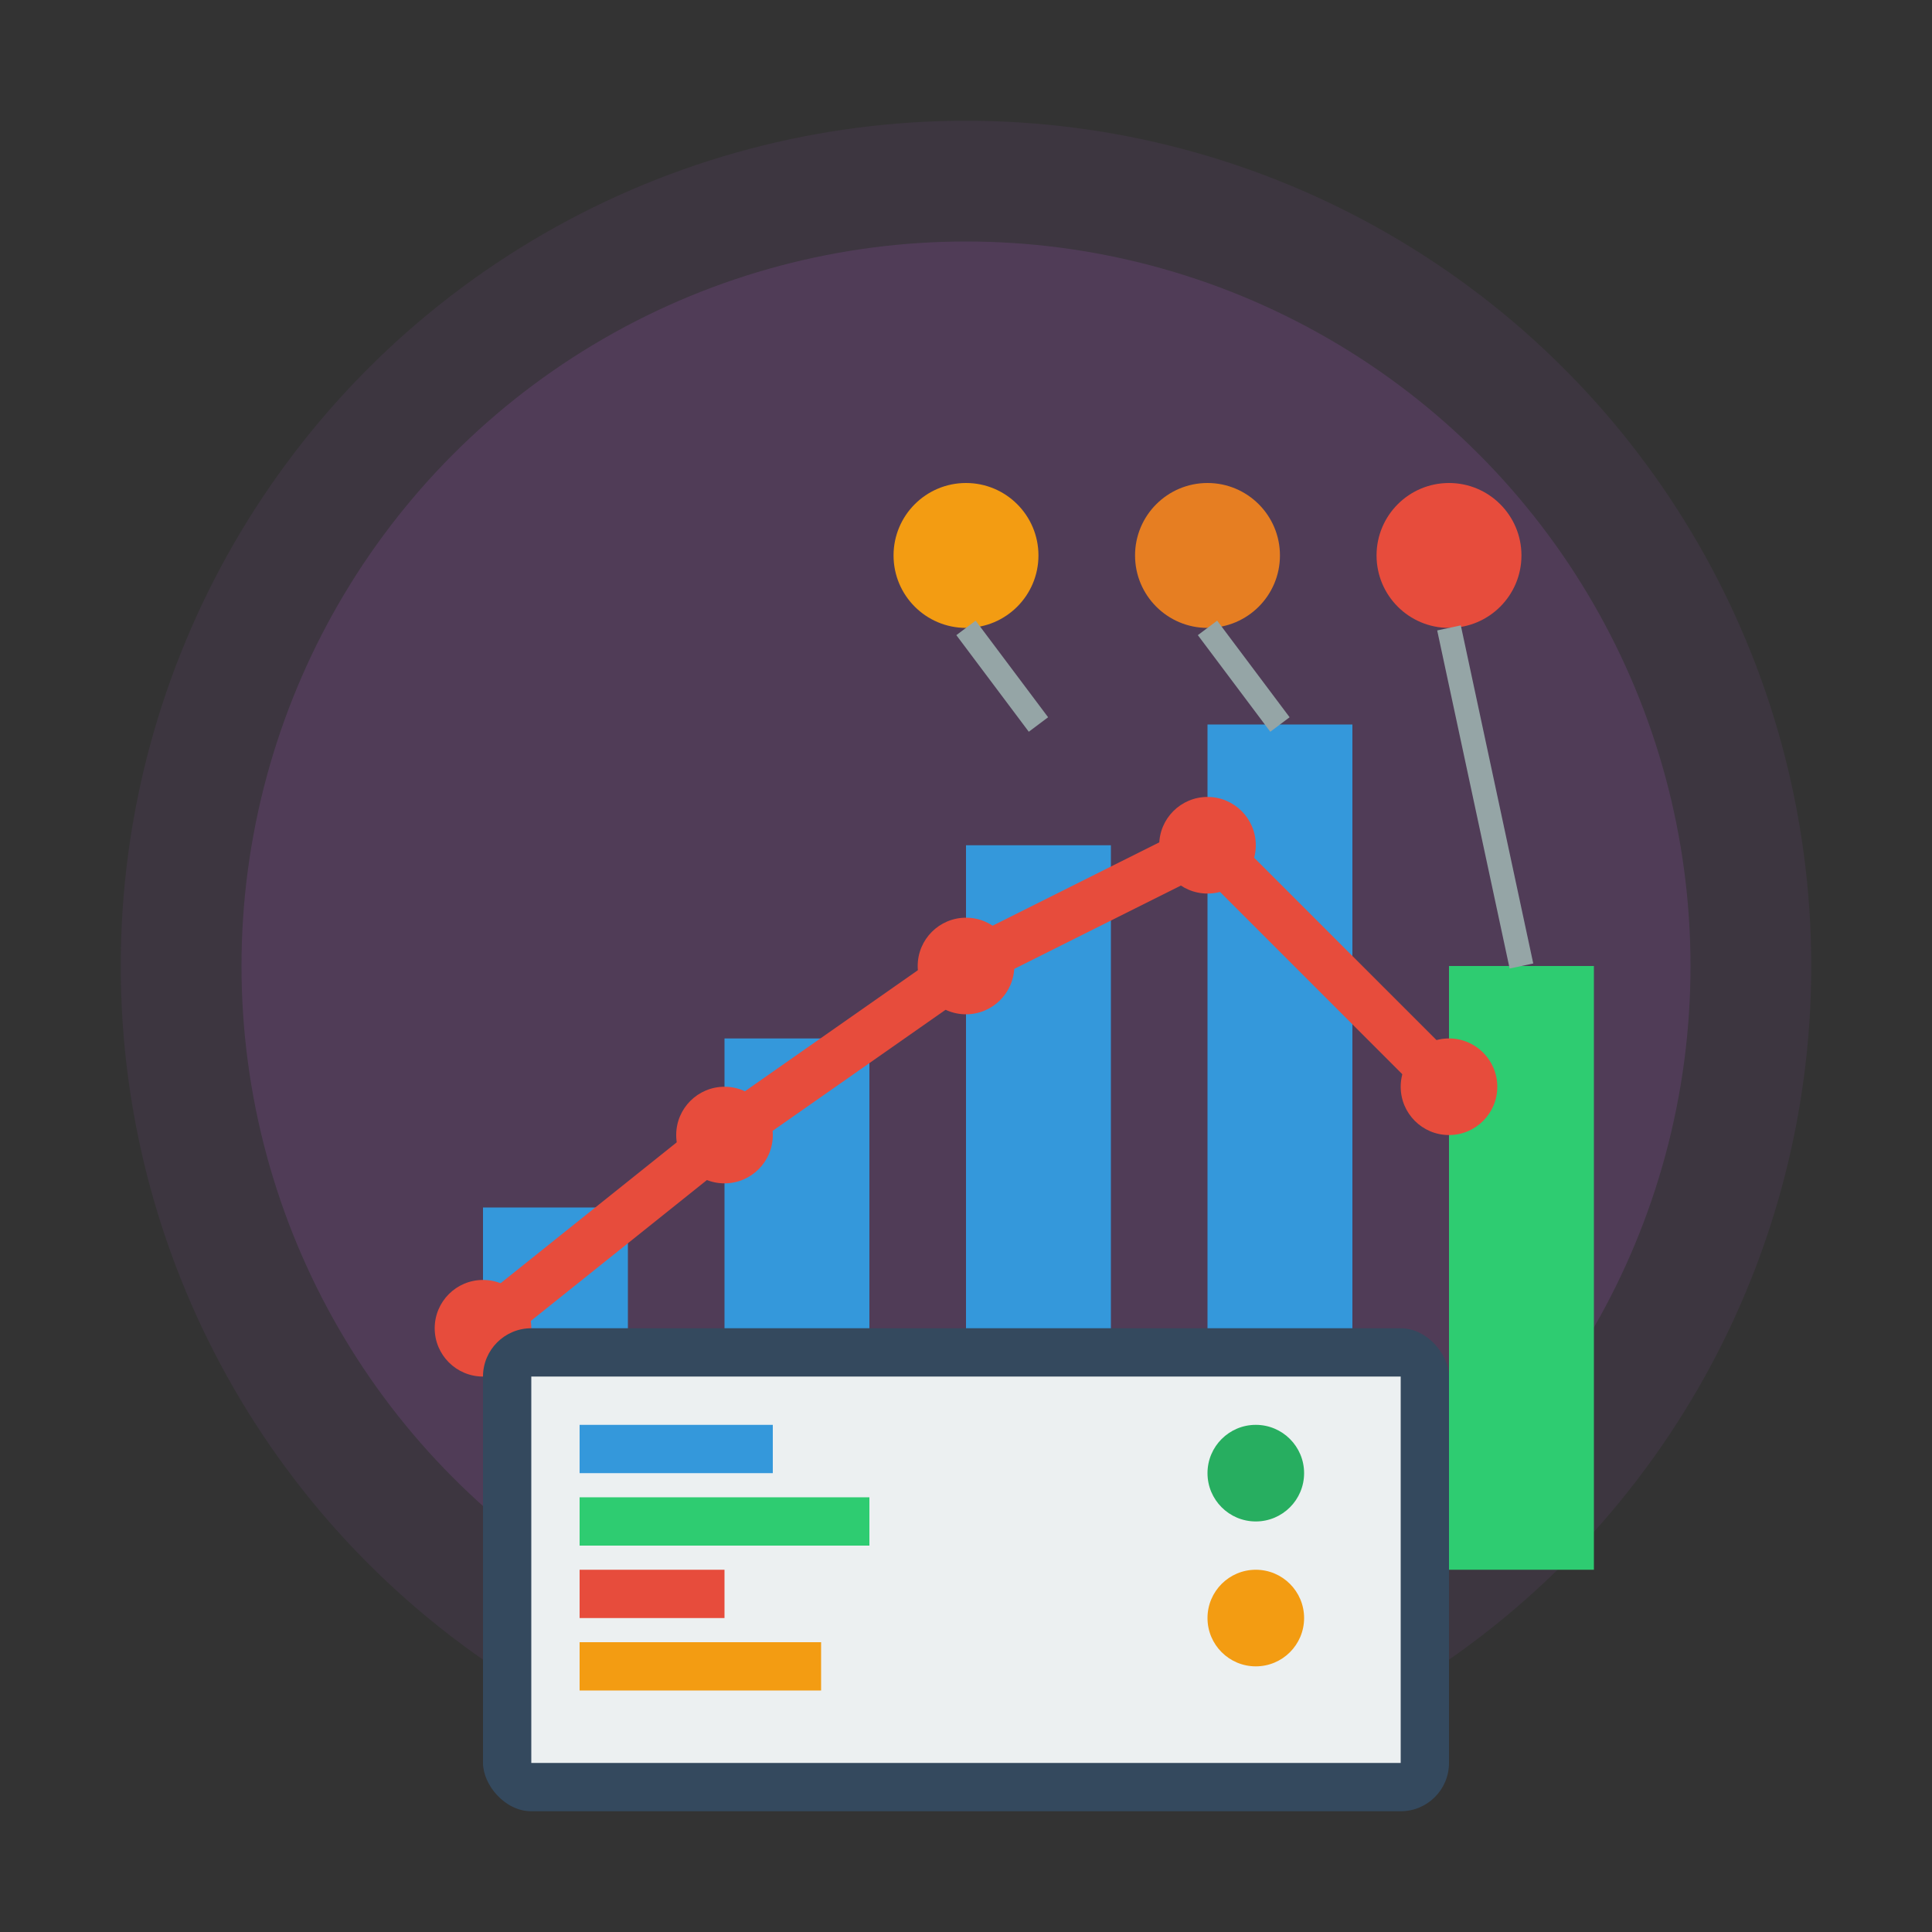 <svg width="80" height="80" viewBox="0 0 80 80" fill="none" xmlns="http://www.w3.org/2000/svg">
  <rect x="0" y="0" width="80" height="80" fill="#333333" stroke="none"/>
  <circle cx="40" cy="40" r="35" fill="#9b59b6" opacity="0.1"/>
  <circle cx="40" cy="40" r="30" fill="#9b59b6" opacity="0.2"/>
  
  <!-- Analytics/Data icon -->
  <g transform="translate(15, 15)">
    <!-- Chart bars -->
    <rect x="5" y="35" width="6" height="15" fill="#3498db"/>
    <rect x="15" y="28" width="6" height="22" fill="#3498db"/>
    <rect x="25" y="20" width="6" height="30" fill="#3498db"/>
    <rect x="35" y="15" width="6" height="35" fill="#3498db"/>
    <rect x="45" y="25" width="6" height="25" fill="#2ecc71"/>
    
    <!-- Trend line -->
    <polyline points="5,40 15,32 25,25 35,20 45,30" stroke="#e74c3c" stroke-width="2" fill="none"/>
    <circle cx="5" cy="40" r="2" fill="#e74c3c"/>
    <circle cx="15" cy="32" r="2" fill="#e74c3c"/>
    <circle cx="25" cy="25" r="2" fill="#e74c3c"/>
    <circle cx="35" cy="20" r="2" fill="#e74c3c"/>
    <circle cx="45" cy="30" r="2" fill="#e74c3c"/>
    
    <!-- Data points -->
    <circle cx="25" cy="8" r="3" fill="#f39c12"/>
    <circle cx="35" cy="8" r="3" fill="#e67e22"/>
    <circle cx="45" cy="8" r="3" fill="#e74c3c"/>
    
    <!-- Connecting lines -->
    <line x1="25" y1="11" x2="28" y2="15" stroke="#95a5a6" stroke-width="1"/>
    <line x1="35" y1="11" x2="38" y2="15" stroke="#95a5a6" stroke-width="1"/>
    <line x1="45" y1="11" x2="48" y2="25" stroke="#95a5a6" stroke-width="1"/>
  </g>
  
  <!-- Analytics dashboard -->
  <g transform="translate(20, 55)">
    <!-- Dashboard frame -->
    <rect x="0" y="0" width="40" height="20" fill="#34495e" rx="2"/>
    <rect x="2" y="2" width="36" height="16" fill="#ecf0f1"/>
    
    <!-- Mini charts -->
    <rect x="4" y="4" width="8" height="2" fill="#3498db"/>
    <rect x="4" y="7" width="12" height="2" fill="#2ecc71"/>
    <rect x="4" y="10" width="6" height="2" fill="#e74c3c"/>
    <rect x="4" y="13" width="10" height="2" fill="#f39c12"/>
    
    <!-- Status indicators -->
    <circle cx="32" cy="6" r="2" fill="#27ae60"/>
    <circle cx="32" cy="12" r="2" fill="#f39c12"/>
  </g>
</svg>
